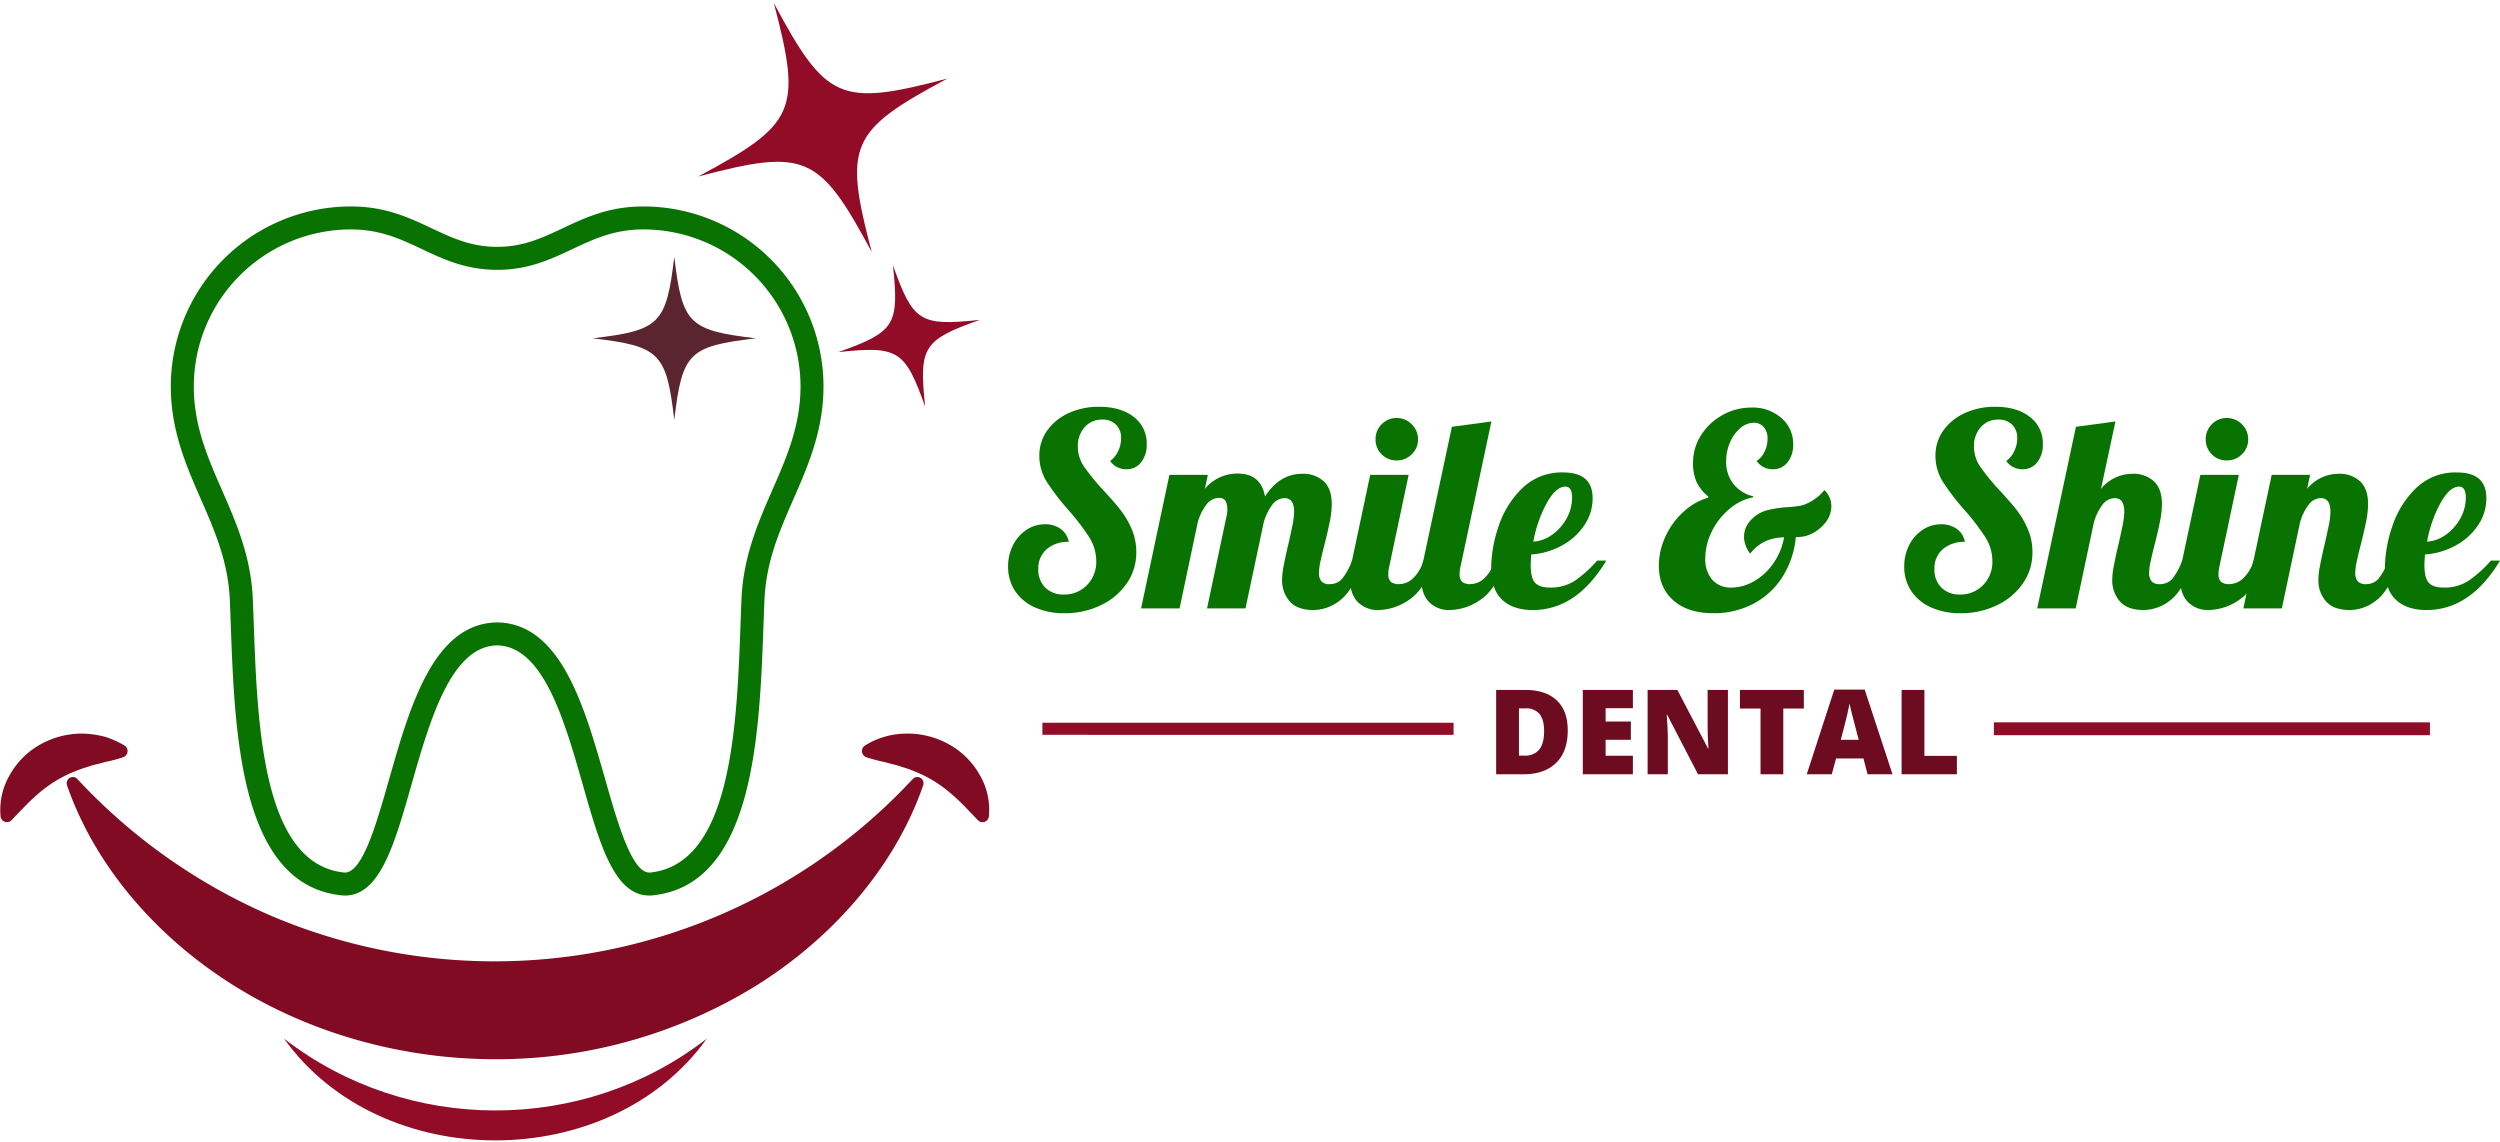 <svg xmlns="http://www.w3.org/2000/svg" xmlns:xlink="http://www.w3.org/1999/xlink" width="792.811" height="362" viewBox="0 0 792.811 362"><defs><clipPath id="clip-path"><path id="Path_4140" data-name="Path 4140" d="M194.953,89.406h51.758v51.758H194.953Zm0,0"></path></clipPath><clipPath id="clip-path-2"><path id="Path_4142" data-name="Path 4142" d="M61.145,73.469H268.176V292H61.145Zm0,0"></path></clipPath><clipPath id="clip-path-3"><path id="Path_4147" data-name="Path 4147" d="M272,92h46v45H272Zm0,0"></path></clipPath><clipPath id="clip-path-4"><path id="Path_4146" data-name="Path 4146" d="M267.746,97.23l44.859-10.219,10.219,44.859-44.859,10.215Zm0,0"></path></clipPath><clipPath id="clip-path-7"><path id="Path_4152" data-name="Path 4152" d="M228,8h80V88H228Zm0,0"></path></clipPath><clipPath id="clip-path-8"><path id="Path_4151" data-name="Path 4151" d="M212.934,24.488,291.879-6.547,322.914,72.4l-78.941,31.036Zm0,0"></path></clipPath><clipPath id="clip-path-11"><path id="Path_4154" data-name="Path 4154" d="M28,254H300v89.91H28Zm0,0"></path></clipPath><clipPath id="clip-path-12"><path id="Path_4156" data-name="Path 4156" d="M7,240.4H48V269H7Zm0,0"></path></clipPath><clipPath id="clip-path-13"><path id="Path_4158" data-name="Path 4158" d="M280,240.4h41V269H280Zm0,0"></path></clipPath><clipPath id="clip-path-14"><path id="Path_4163" data-name="Path 4163" d="M97,337H232v33H97Zm0,0"></path></clipPath><clipPath id="clip-path-15"><path id="Path_4162" data-name="Path 4162" d="M164.074,416.73l-73.2-73.2,73.2-73.2,73.2,73.2Zm0,0"></path></clipPath><clipPath id="clip-path-18"><path id="Path_4168" data-name="Path 4168" d="M339,259H470v5H339Zm0,0"></path></clipPath><clipPath id="clip-path-19"><path id="Path_4167" data-name="Path 4167" d="M337.652,261.648l67.1-67.1,67.1,67.1-67.1,67.1Zm0,0"></path></clipPath><clipPath id="clip-path-22"><path id="Path_4190" data-name="Path 4190" d="M641,259H780v5H641Zm0,0"></path></clipPath><clipPath id="clip-path-23"><path id="Path_4189" data-name="Path 4189" d="M639.27,261.641l71.164-71.164L781.6,261.641,710.434,332.8Zm0,0"></path></clipPath></defs><g id="Group_54893" data-name="Group 54893" transform="translate(-6810 -10938)"><g id="Group_54892" data-name="Group 54892"><g id="Group_54815" data-name="Group 54815" transform="translate(6803 10930)" clip-path="url(#clip-path)"><path id="Path_4139" data-name="Path 4139" d="M220.832,89.406c-2.523,21.313-4.566,23.356-25.879,25.879.043,0,.09.012.133.016,21.187,2.515,23.23,4.6,25.746,25.863,2.523-21.312,4.566-23.355,25.879-25.879C225.4,112.762,223.355,110.719,220.832,89.406Zm0,0" fill="#5b2530"></path></g><g id="Group_54816" data-name="Group 54816" transform="translate(6803 10930)" clip-path="url(#clip-path-2)"><path id="Path_4141" data-name="Path 4141" d="M211.047,73.469c-10.914,0-18.383,3.516-25.606,6.918-6.433,3.031-12.507,5.895-20.781,5.895s-14.351-2.863-20.785-5.895c-7.223-3.4-14.691-6.918-25.605-6.918A57.135,57.135,0,0,0,61.164,130.5c0,13.984,4.852,25.09,9.547,35.832,4.453,10.18,8.652,19.8,9.176,31.93.109,2.554.207,5.23.3,8,1.266,34.718,2.992,82.269,35.082,85.672a11.06,11.06,0,0,0,1.129.058c11.071,0,15.688-16.2,21.036-34.953,5.871-20.582,12.523-43.91,27.046-44.371h.352c14.519.461,21.172,23.789,27.043,44.371,5.348,18.758,9.965,34.953,21.035,34.953a5.525,5.525,0,0,0,1.133-.058c32.09-3.4,33.816-50.954,35.078-85.672.1-2.766.2-5.442.309-8,.519-12.133,4.722-21.75,9.171-31.93,4.7-10.742,9.551-21.848,9.551-35.832A57.141,57.141,0,0,0,211.047,73.469Zm40.875,89.953c-4.524,10.344-9.2,21.043-9.777,34.531-.11,2.57-.207,5.262-.309,8.043-1.164,32.059-2.762,75.957-28.559,78.692-.121.011-.242.019-.363.019-5.566,0-10.059-15.758-14.023-29.664-6.555-22.98-13.981-49.027-33.809-49.652l-.469-.012-.359.012c-19.848.625-27.277,26.672-33.832,49.652-4.047,14.2-8.559,30.273-14.383,29.645C90.242,281.953,88.645,238.055,87.48,206c-.1-2.781-.2-5.473-.309-8.043-.578-13.488-5.254-24.183-9.777-34.531-4.6-10.52-8.937-20.453-8.937-32.918a49.835,49.835,0,0,1,49.813-49.75c9.277,0,15.7,3.023,22.5,6.223,6.875,3.238,13.98,6.586,23.894,6.59s17.016-3.352,23.891-6.59c6.8-3.2,13.215-6.223,22.5-6.223a49.837,49.837,0,0,1,49.812,49.75C260.859,142.969,256.52,152.9,251.922,163.422Zm0,0" fill="#087300"></path></g><g id="Group_54820" data-name="Group 54820" transform="translate(6803 10930)" clip-path="url(#clip-path-3)"><g id="Group_54819" data-name="Group 54819" clip-path="url(#clip-path-4)"><g id="Group_54818" data-name="Group 54818" clip-path="url(#clip-path-4)"><g id="Group_54817" data-name="Group 54817" clip-path="url(#clip-path-4)"><path id="Path_4143" data-name="Path 4143" d="M290.176,92.121c2.023,18.969.652,21.145-17.321,27.535l.118-.011c18.859-2,21.043-.6,27.422,17.335-2.024-18.972-.653-21.148,17.32-27.539C298.746,111.461,296.57,110.094,290.176,92.121Zm0,0" fill="#920b27"></path></g></g></g></g><g id="Group_54824" data-name="Group 54824" transform="translate(6803 10930)" clip-path="url(#clip-path-7)"><g id="Group_54823" data-name="Group 54823" clip-path="url(#clip-path-8)"><g id="Group_54822" data-name="Group 54822" clip-path="url(#clip-path-8)"><g id="Group_54821" data-name="Group 54821" clip-path="url(#clip-path-8)"><path id="Path_4148" data-name="Path 4148" d="M252.406,8.973c8.934,34.02,7.039,38.363-23.953,54.988.07-.02.141-.035.211-.055,33.824-8.867,38.188-6.918,54.777,24.012C274.512,53.9,276.4,49.551,307.4,32.926,273.379,41.859,269.035,39.965,252.406,8.973Zm0,0" fill="#920b27"></path></g></g></g></g><g id="Group_54825" data-name="Group 54825" transform="translate(6803 10930)" clip-path="url(#clip-path-11)"><path id="Path_4153" data-name="Path 4153" d="M296.469,255.031A180.989,180.989,0,0,1,93.3,298.551a182.241,182.241,0,0,1-61.762-43.5v-.02a2,2,0,0,0-.535-.4,1.816,1.816,0,0,0-.633-.2,1.922,1.922,0,0,0-.668.023,2.033,2.033,0,0,0-.621.246,2,2,0,0,0-.5.442,2.045,2.045,0,0,0-.324.586,1.929,1.929,0,0,0-.113.664,1.907,1.907,0,0,0,.109.66c9.117,26.246,29.141,48.8,53.484,63.844,24.438,15.156,53.442,22.988,82.274,23.011a156.892,156.892,0,0,0,82.265-23.011c24.344-15.055,44.367-37.59,53.489-63.844a2,2,0,0,0,0-1.324,2.071,2.071,0,0,0-.329-.586,2.018,2.018,0,0,0-.5-.442,1.874,1.874,0,0,0-.622-.246,1.948,1.948,0,0,0-1.3.18,1.858,1.858,0,0,0-.532.4Zm0,0" fill="#800b23"></path></g><g id="Group_54826" data-name="Group 54826" transform="translate(6803 10930)" clip-path="url(#clip-path-12)"><path id="Path_4155" data-name="Path 4155" d="M40.117,249.7a51.5,51.5,0,0,0,5.7-1.476l.277-.1a2.069,2.069,0,0,0,1.352-1.75,2.07,2.07,0,0,0-.992-1.976,30.748,30.748,0,0,0-5.988-2.7,30.8,30.8,0,0,0-6.6-1.035A26.744,26.744,0,0,0,20.313,243.8a25.089,25.089,0,0,0-10.129,9.816,21.9,21.9,0,0,0-3,13.3,2,2,0,0,0,.43,1.043,2,2,0,0,0,2.035.715,1.987,1.987,0,0,0,.98-.551l.285-.293c2.727-2.8,5.168-5.492,7.66-7.637a41.628,41.628,0,0,1,7.617-5.433,43.6,43.6,0,0,1,8.785-3.617C36.582,250.52,38.348,250.277,40.117,249.7Zm0,0" fill="#800b23"></path></g><g id="Group_54827" data-name="Group 54827" transform="translate(6803 10930)" clip-path="url(#clip-path-13)"><path id="Path_4157" data-name="Path 4157" d="M317.617,253.621a25.128,25.128,0,0,0-10.133-9.816,26.736,26.736,0,0,0-13.546-3.145,24.758,24.758,0,0,0-12.586,3.735,2.069,2.069,0,0,0-.993,1.976,2.065,2.065,0,0,0,.422,1.074,2.031,2.031,0,0,0,.93.676l.277.1a51.453,51.453,0,0,0,5.692,1.476c1.769.582,3.535.825,5.121,1.45a43.909,43.909,0,0,1,8.789,3.617,41.964,41.964,0,0,1,7.617,5.433c2.5,2.145,4.941,4.84,7.66,7.637l.281.293a2.008,2.008,0,0,0,.981.551,1.956,1.956,0,0,0,1.121-.059,2.031,2.031,0,0,0,1.344-1.7A21.71,21.71,0,0,0,317.617,253.621Zm0,0" fill="#800b23"></path></g><g id="Group_54831" data-name="Group 54831" transform="translate(6803 10930)" clip-path="url(#clip-path-14)"><g id="Group_54830" data-name="Group 54830" clip-path="url(#clip-path-15)"><g id="Group_54829" data-name="Group 54829" clip-path="url(#clip-path-15)"><g id="Group_54828" data-name="Group 54828" clip-path="url(#clip-path-15)"><path id="Path_4159" data-name="Path 4159" d="M231.141,337.375c-30.758,43.008-103.321,43.047-134.059,0C136.23,367.727,192.008,367.77,231.141,337.375Zm0,0" fill="#920b27"></path></g></g></g></g></g><g id="Group_54891" data-name="Group 54891" transform="translate(-2 -22.533)"><g id="Group_54835" data-name="Group 54835" transform="translate(6803 10930)" clip-path="url(#clip-path-18)"><g id="Group_54834" data-name="Group 54834" clip-path="url(#clip-path-19)"><g id="Group_54833" data-name="Group 54833" clip-path="url(#clip-path-19)"><g id="Group_54832" data-name="Group 54832" clip-path="url(#clip-path-19)"><path id="Path_4164" data-name="Path 4164" d="M339.57,263.566v-3.839l130.391,0v3.843Zm0,0" fill="#920b27"></path></g></g></g></g><g id="Group_54838" data-name="Group 54838" transform="translate(6803 10930)"><g id="Group_54837" data-name="Group 54837" transform="translate(325.817 223.47)"><g id="Group_54836" data-name="Group 54836"><path id="Path_4169" data-name="Path 4169" d="M20.75,1.531A22.407,22.407,0,0,1,11.344-.328,14.592,14.592,0,0,1,5.078-5.547a13.756,13.756,0,0,1-2.2-7.75,14.6,14.6,0,0,1,1.563-6.766,12.588,12.588,0,0,1,4.234-4.828,10.39,10.39,0,0,1,5.891-1.781,8.261,8.261,0,0,1,5,1.484,6.373,6.373,0,0,1,2.547,4.094,10.167,10.167,0,0,0-7.031,2.344,8,8,0,0,0-2.625,6.3,7.9,7.9,0,0,0,2.2,5.844,7.9,7.9,0,0,0,5.844,2.2,9.9,9.9,0,0,0,7.406-3,10.457,10.457,0,0,0,2.922-7.578,14.044,14.044,0,0,0-2.2-7.531,71.485,71.485,0,0,0-6.609-8.656,74.054,74.054,0,0,1-6.906-9.016,15.352,15.352,0,0,1-2.328-8.25,13.508,13.508,0,0,1,2.453-7.922,16.847,16.847,0,0,1,6.781-5.547,22.666,22.666,0,0,1,9.734-2.031q6.873,0,10.969,3.219a10.418,10.418,0,0,1,4.109,8.641,8.857,8.857,0,0,1-1.781,5.75,5.68,5.68,0,0,1-4.656,2.2,6.09,6.09,0,0,1-5.156-2.625,8.177,8.177,0,0,0,2.531-3.125,9.305,9.305,0,0,0,.938-4.078,5.842,5.842,0,0,0-1.609-4.312,5.969,5.969,0,0,0-4.406-1.609,7.091,7.091,0,0,0-5.547,2.422,8.839,8.839,0,0,0-2.156,6.125,11.185,11.185,0,0,0,1.938,6.313,68.672,68.672,0,0,0,6.109,7.5q3.387,3.645,5.453,6.266a27.117,27.117,0,0,1,3.563,6.063,18.429,18.429,0,0,1,1.484,7.406,17.023,17.023,0,0,1-3.016,9.828A20.686,20.686,0,0,1,32.3-1.016,25.952,25.952,0,0,1,20.75,1.531Zm0,0" fill="#087300"></path></g></g></g><g id="Group_54841" data-name="Group 54841" transform="translate(6803 10930)"><g id="Group_54840" data-name="Group 54840" transform="translate(374.084 223.47)"><g id="Group_54839" data-name="Group 54839"><path id="Path_4170" data-name="Path 4170" d="M51.484.516q-5.156,0-7.578-2.75A10.023,10.023,0,0,1,41.5-9.062a21.883,21.883,0,0,1,.422-4.016q.422-2.25.891-4.359t.625-2.719q.686-2.965,1.281-5.844a24.214,24.214,0,0,0,.594-4.656q0-4.313-3.047-4.313a4.918,4.918,0,0,0-3.906,2.156,16.624,16.624,0,0,0-2.7,5.625L29.891,0H17.7l6.172-29.219a8.345,8.345,0,0,0,.266-2.109q0-3.732-2.547-3.734a5.138,5.138,0,0,0-4.109,2.172,16.075,16.075,0,0,0-2.75,5.7L8.984,0h-12.2L5.766-42.344H17.953l-.937,4.406a13.428,13.428,0,0,1,10.344-4.828q7.453,0,8.719,7.281,4.652-7.2,11.766-7.2A9.632,9.632,0,0,1,54.7-40.312q2.543,2.379,2.547,7.2a28.62,28.62,0,0,1-.594,5.469q-.6,3-1.687,7.313Q54.277-17.7,53.734-15.2a19.459,19.459,0,0,0-.547,3.938,4.126,4.126,0,0,0,.75,2.641,3.256,3.256,0,0,0,2.641.922,5,5,0,0,0,4.047-1.812,21.569,21.569,0,0,0,3.063-5.641h3.547Q64.105-5.84,60-2.656A13.771,13.771,0,0,1,51.484.516Zm0,0" fill="#087300"></path></g></g></g><g id="Group_54844" data-name="Group 54844" transform="translate(6803 10930)"><g id="Group_54843" data-name="Group 54843" transform="translate(437.763 223.47)"><g id="Group_54842" data-name="Group 54842"><path id="Path_4171" data-name="Path 4171" d="M14.141-46.922a6.481,6.481,0,0,1-4.75-1.937,6.481,6.481,0,0,1-1.937-4.75,6.6,6.6,0,0,1,1.938-4.781,6.418,6.418,0,0,1,4.75-1.984,6.531,6.531,0,0,1,4.781,1.984,6.5,6.5,0,0,1,2,4.781,6.389,6.389,0,0,1-2,4.75A6.6,6.6,0,0,1,14.141-46.922ZM8.391.516A8.8,8.8,0,0,1,1.813-2.031Q-.672-4.574-.672-9.656A29.866,29.866,0,0,1,0-15.156L5.766-42.344H17.953l-6.094,28.8a10.228,10.228,0,0,0-.344,2.7,3.13,3.13,0,0,0,.8,2.422,3.984,3.984,0,0,0,2.672.719,6.429,6.429,0,0,0,4.578-2.078,11.8,11.8,0,0,0,3.047-5.375h3.563Q23.031-6.016,18.125-2.75A17.485,17.485,0,0,1,8.391.516Zm0,0" fill="#087300"></path></g></g></g><g id="Group_54847" data-name="Group 54847" transform="translate(6803 10930)"><g id="Group_54846" data-name="Group 54846" transform="translate(460.372 223.47)"><g id="Group_54845" data-name="Group 54845"><path id="Path_4172" data-name="Path 4172" d="M8.391.516A8.8,8.8,0,0,1,1.813-2.031Q-.672-4.574-.672-9.656A29.866,29.866,0,0,1,0-15.156L9.063-57.594l12.531-1.687L11.859-13.547a10.228,10.228,0,0,0-.344,2.7,3.13,3.13,0,0,0,.8,2.422,3.984,3.984,0,0,0,2.672.719,6.429,6.429,0,0,0,4.578-2.078,11.8,11.8,0,0,0,3.047-5.375h3.563Q23.031-6.016,18.125-2.75A17.485,17.485,0,0,1,8.391.516Zm0,0" fill="#087300"></path></g></g></g><g id="Group_54850" data-name="Group 54850" transform="translate(6803 10930)"><g id="Group_54849" data-name="Group 54849" transform="translate(482.982 223.47)"><g id="Group_54848" data-name="Group 54848"><path id="Path_4173" data-name="Path 4173" d="M12.109.516Q5.84.516,2.375-2.75t-3.469-10.2A42.075,42.075,0,0,1,1.188-25.828,29.882,29.882,0,0,1,8.625-37.984a17.9,17.9,0,0,1,13.141-5.125q9.311,0,9.313,8.141a15.147,15.147,0,0,1-2.719,8.719,19.872,19.872,0,0,1-7.187,6.391,23.294,23.294,0,0,1-9.562,2.75c-.117,1.7-.172,2.828-.172,3.391q0,4.16,1.438,5.641t4.656,1.469a14.072,14.072,0,0,0,7.828-2.109,38.056,38.056,0,0,0,7.156-6.438h2.891Q26,.518,12.109.516Zm.172-21.688a11.2,11.2,0,0,0,5.969-2.2,15.438,15.438,0,0,0,4.578-5.156,13.476,13.476,0,0,0,1.734-6.609q0-3.48-2.125-3.484-3.047,0-5.969,5.344A40.446,40.446,0,0,0,12.281-21.172Zm0,0" fill="#087300"></path></g></g></g><g id="Group_54853" data-name="Group 54853" transform="translate(6803 10930)"><g id="Group_54852" data-name="Group 54852" transform="translate(533.874 223.47)"><g id="Group_54851" data-name="Group 54851"><path id="Path_4174" data-name="Path 4174" d="M55.641-34.3a8.316,8.316,0,0,1,.25,1.953,8.448,8.448,0,0,1-2.25,5.578,12.235,12.235,0,0,1-5.625,3.734,12.126,12.126,0,0,1-3.391.422A28.517,28.517,0,0,1,40.359-9.937a24.355,24.355,0,0,1-9.2,8.469,26.715,26.715,0,0,1-12.687,3q-8.051,0-12.672-4.062Q1.186-6.609,1.188-13.547A22,22,0,0,1,3.25-22.734a24.137,24.137,0,0,1,5.672-7.828,19.953,19.953,0,0,1,7.938-4.578v-.344a13.4,13.4,0,0,1-3.734-4.656,14.93,14.93,0,0,1-1.094-6.094,16.062,16.062,0,0,1,2.484-8.594A18.456,18.456,0,0,1,21.3-61.266a18.534,18.534,0,0,1,9.281-2.422,13.715,13.715,0,0,1,9.469,3.313A10.691,10.691,0,0,1,43.781-52,8.736,8.736,0,0,1,42-46.328a5.706,5.706,0,0,1-4.656,2.2,6.09,6.09,0,0,1-5.156-2.625,6.763,6.763,0,0,0,2.484-2.875,9.106,9.106,0,0,0,.984-4.156A5.477,5.477,0,0,0,34.469-57.5a4.061,4.061,0,0,0-3.219-1.359,6.532,6.532,0,0,0-4.234,1.7,11.909,11.909,0,0,0-3.266,4.531,14.927,14.927,0,0,0-1.219,5.969A11.251,11.251,0,0,0,24.813-39.5a11.153,11.153,0,0,0,6.266,3.938v.328a16.6,16.6,0,0,0-7.5,3.688A21.638,21.638,0,0,0,18-24.422a18.925,18.925,0,0,0-2.078,8.5,9.9,9.9,0,0,0,2.2,6.859,7.768,7.768,0,0,0,6.094,2.453,14.318,14.318,0,0,0,7.188-2.031,18.759,18.759,0,0,0,6.109-5.672,20.71,20.71,0,0,0,3.391-8.219,15.776,15.776,0,0,0-3.891.516,12.4,12.4,0,0,0-6.7,4.484l-.25.078A9.108,9.108,0,0,1,28.547-20.5a6.784,6.784,0,0,1-.344-2.2,7.551,7.551,0,0,1,2.031-5.156,10.82,10.82,0,0,1,5.078-3.219,36.26,36.26,0,0,1,6.516-1.016,34.34,34.34,0,0,0,4.828-.594,13.928,13.928,0,0,0,3.938-1.984,13.324,13.324,0,0,0,3.016-2.766h.172A7.784,7.784,0,0,1,55.641-34.3Zm0,0" fill="#087300"></path></g></g></g><g id="Group_54856" data-name="Group 54856" transform="translate(6803 10930)"><g id="Group_54855" data-name="Group 54855" transform="translate(610.001 223.47)"><g id="Group_54854" data-name="Group 54854"><path id="Path_4175" data-name="Path 4175" d="M20.75,1.531A22.407,22.407,0,0,1,11.344-.328,14.592,14.592,0,0,1,5.078-5.547a13.756,13.756,0,0,1-2.2-7.75,14.6,14.6,0,0,1,1.563-6.766,12.588,12.588,0,0,1,4.234-4.828,10.39,10.39,0,0,1,5.891-1.781,8.261,8.261,0,0,1,5,1.484,6.373,6.373,0,0,1,2.547,4.094,10.167,10.167,0,0,0-7.031,2.344,8,8,0,0,0-2.625,6.3,7.9,7.9,0,0,0,2.2,5.844,7.9,7.9,0,0,0,5.844,2.2,9.9,9.9,0,0,0,7.406-3,10.457,10.457,0,0,0,2.922-7.578,14.044,14.044,0,0,0-2.2-7.531,71.485,71.485,0,0,0-6.609-8.656,74.054,74.054,0,0,1-6.906-9.016,15.352,15.352,0,0,1-2.328-8.25,13.508,13.508,0,0,1,2.453-7.922,16.847,16.847,0,0,1,6.781-5.547,22.666,22.666,0,0,1,9.734-2.031q6.873,0,10.969,3.219a10.418,10.418,0,0,1,4.109,8.641,8.857,8.857,0,0,1-1.781,5.75,5.68,5.68,0,0,1-4.656,2.2,6.09,6.09,0,0,1-5.156-2.625,8.177,8.177,0,0,0,2.531-3.125,9.305,9.305,0,0,0,.938-4.078,5.842,5.842,0,0,0-1.609-4.312,5.969,5.969,0,0,0-4.406-1.609,7.091,7.091,0,0,0-5.547,2.422,8.839,8.839,0,0,0-2.156,6.125,11.185,11.185,0,0,0,1.938,6.313,68.672,68.672,0,0,0,6.109,7.5q3.387,3.645,5.453,6.266a27.117,27.117,0,0,1,3.563,6.063,18.429,18.429,0,0,1,1.484,7.406,17.023,17.023,0,0,1-3.016,9.828A20.686,20.686,0,0,1,32.3-1.016,25.952,25.952,0,0,1,20.75,1.531Zm0,0" fill="#087300"></path></g></g></g><g id="Group_54859" data-name="Group 54859" transform="translate(6803 10930)"><g id="Group_54858" data-name="Group 54858" transform="translate(658.268 223.47)"><g id="Group_54857" data-name="Group 54857"><path id="Path_4176" data-name="Path 4176" d="M30.578.516q-5.174,0-7.594-2.75a10.023,10.023,0,0,1-2.406-6.828A21.892,21.892,0,0,1,21-13.078q.422-2.25.891-4.359c.313-1.414.524-2.32.641-2.719Q23.2-23.121,23.8-26a24.214,24.214,0,0,0,.594-4.656q0-4.313-3.047-4.313a4.918,4.918,0,0,0-3.906,2.156,16.626,16.626,0,0,0-2.7,5.625L8.984,0h-12.2L9.063-57.594l12.531-1.687L17.016-37.937a12.922,12.922,0,0,1,9.922-4.75,9.605,9.605,0,0,1,6.844,2.375q2.543,2.379,2.547,7.2a28.62,28.62,0,0,1-.594,5.469q-.6,3-1.687,7.313Q33.355-17.7,32.813-15.2a19.46,19.46,0,0,0-.547,3.938,4.059,4.059,0,0,0,.766,2.641,3.231,3.231,0,0,0,2.625.922,5.049,5.049,0,0,0,4.063-1.812,21.26,21.26,0,0,0,3.047-5.641h3.563q-3.141,9.316-7.25,12.5A13.754,13.754,0,0,1,30.578.516Zm0,0" fill="#087300"></path></g></g></g><g id="Group_54862" data-name="Group 54862" transform="translate(6803 10930)"><g id="Group_54861" data-name="Group 54861" transform="translate(701.032 223.47)"><g id="Group_54860" data-name="Group 54860"><path id="Path_4177" data-name="Path 4177" d="M14.141-46.922a6.481,6.481,0,0,1-4.75-1.937,6.481,6.481,0,0,1-1.937-4.75,6.6,6.6,0,0,1,1.938-4.781,6.418,6.418,0,0,1,4.75-1.984,6.531,6.531,0,0,1,4.781,1.984,6.5,6.5,0,0,1,2,4.781,6.389,6.389,0,0,1-2,4.75A6.6,6.6,0,0,1,14.141-46.922ZM8.391.516A8.8,8.8,0,0,1,1.813-2.031Q-.672-4.574-.672-9.656A29.866,29.866,0,0,1,0-15.156L5.766-42.344H17.953l-6.094,28.8a10.228,10.228,0,0,0-.344,2.7,3.13,3.13,0,0,0,.8,2.422,3.984,3.984,0,0,0,2.672.719,6.429,6.429,0,0,0,4.578-2.078,11.8,11.8,0,0,0,3.047-5.375h3.563Q23.031-6.016,18.125-2.75A17.485,17.485,0,0,1,8.391.516Zm0,0" fill="#087300"></path></g></g></g><g id="Group_54865" data-name="Group 54865" transform="translate(6803 10930)"><g id="Group_54864" data-name="Group 54864" transform="translate(723.641 223.47)"><g id="Group_54863" data-name="Group 54863"><path id="Path_4178" data-name="Path 4178" d="M30.578.516q-5.174,0-7.594-2.75a10.023,10.023,0,0,1-2.406-6.828A21.892,21.892,0,0,1,21-13.078q.422-2.25.891-4.359c.313-1.414.524-2.32.641-2.719Q23.2-23.121,23.8-26a24.214,24.214,0,0,0,.594-4.656q0-4.313-3.047-4.313a4.918,4.918,0,0,0-3.906,2.156,16.626,16.626,0,0,0-2.7,5.625L8.984,0h-12.2L5.766-42.344H17.953l-.937,4.406a12.922,12.922,0,0,1,9.922-4.75,9.605,9.605,0,0,1,6.844,2.375q2.543,2.379,2.547,7.2a28.62,28.62,0,0,1-.594,5.469q-.6,3-1.687,7.313Q33.355-17.7,32.813-15.2a19.46,19.46,0,0,0-.547,3.938,4.059,4.059,0,0,0,.766,2.641,3.231,3.231,0,0,0,2.625.922,5.049,5.049,0,0,0,4.063-1.812,21.26,21.26,0,0,0,3.047-5.641h3.563q-3.141,9.316-7.25,12.5A13.754,13.754,0,0,1,30.578.516Zm0,0" fill="#087300"></path></g></g></g><g id="Group_54868" data-name="Group 54868" transform="translate(6803 10930)"><g id="Group_54867" data-name="Group 54867" transform="translate(766.404 223.47)"><g id="Group_54866" data-name="Group 54866"><path id="Path_4179" data-name="Path 4179" d="M12.109.516Q5.84.516,2.375-2.75t-3.469-10.2A42.075,42.075,0,0,1,1.188-25.828,29.882,29.882,0,0,1,8.625-37.984a17.9,17.9,0,0,1,13.141-5.125q9.311,0,9.313,8.141a15.147,15.147,0,0,1-2.719,8.719,19.872,19.872,0,0,1-7.187,6.391,23.294,23.294,0,0,1-9.562,2.75c-.117,1.7-.172,2.828-.172,3.391q0,4.16,1.438,5.641t4.656,1.469a14.072,14.072,0,0,0,7.828-2.109,38.056,38.056,0,0,0,7.156-6.438h2.891Q26,.518,12.109.516Zm.172-21.688a11.2,11.2,0,0,0,5.969-2.2,15.438,15.438,0,0,0,4.578-5.156,13.476,13.476,0,0,0,1.734-6.609q0-3.48-2.125-3.484-3.047,0-5.969,5.344A40.446,40.446,0,0,0,12.281-21.172Zm0,0" fill="#087300"></path></g></g></g><g id="Group_54871" data-name="Group 54871" transform="translate(6803 10930)"><g id="Group_54870" data-name="Group 54870" transform="translate(480.576 276.08)"><g id="Group_54869" data-name="Group 54869"><path id="Path_4180" data-name="Path 4180" d="M25.594-13.937q0,6.691-3.687,10.313T11.547,0H2.891V-26.75h9.25q6.451,0,9.953,3.3T25.594-13.937Zm-7.5.25q0-3.668-1.453-5.437a5.375,5.375,0,0,0-4.422-1.781H10.125V-5.922h1.609a5.8,5.8,0,0,0,4.813-1.906Q18.094-9.75,18.094-13.687Zm0,0" fill="#6d0c20"></path></g></g></g><g id="Group_54874" data-name="Group 54874" transform="translate(6803 10930)"><g id="Group_54873" data-name="Group 54873" transform="translate(508.058 276.08)"><g id="Group_54872" data-name="Group 54872"><path id="Path_4181" data-name="Path 4181" d="M18.766,0H2.891V-26.75H18.766v5.8H10.125v4.219h8v5.8h-8v5.047h8.641Zm0,0" fill="#6d0c20"></path></g></g></g><g id="Group_54877" data-name="Group 54877" transform="translate(6803 10930)"><g id="Group_54876" data-name="Group 54876" transform="translate(528.609 276.08)"><g id="Group_54875" data-name="Group 54875"><path id="Path_4182" data-name="Path 4182" d="M28.359,0H18.875L9.109-18.844H8.953q.34,4.453.344,6.781V0H2.891V-26.75h9.437L22.063-8.156h.109q-.252-4.043-.25-6.5V-26.75h6.438Zm0,0" fill="#6d0c20"></path></g></g></g><g id="Group_54880" data-name="Group 54880" transform="translate(6803 10930)"><g id="Group_54879" data-name="Group 54879" transform="translate(559.839 276.08)"><g id="Group_54878" data-name="Group 54878"><path id="Path_4183" data-name="Path 4183" d="M14.688,0H7.469V-20.844H.938V-26.75H21.2v5.906H14.688Zm0,0" fill="#6d0c20"></path></g></g></g><g id="Group_54883" data-name="Group 54883" transform="translate(6803 10930)"><g id="Group_54882" data-name="Group 54882" transform="translate(581.963 276.08)"><g id="Group_54881" data-name="Group 54881"><path id="Path_4184" data-name="Path 4184" d="M19.3,0,17.984-5.016H9.3L7.938,0H0L8.734-26.859h9.641L27.2,0ZM16.484-10.937l-1.156-4.391q-.41-1.465-.984-3.781t-.75-3.344q-.176.938-.656,3.078T10.8-10.937Zm0,0" fill="#6d0c20"></path></g></g></g><g id="Group_54886" data-name="Group 54886" transform="translate(6803 10930)"><g id="Group_54885" data-name="Group 54885" transform="translate(609.152 276.08)"><g id="Group_54884" data-name="Group 54884"><path id="Path_4185" data-name="Path 4185" d="M2.891,0V-26.75h7.234V-5.844h10.3V0Zm0,0" fill="#6d0c20"></path></g></g></g><g id="Group_54890" data-name="Group 54890" transform="translate(6803 10930)" clip-path="url(#clip-path-22)"><g id="Group_54889" data-name="Group 54889" clip-path="url(#clip-path-23)"><g id="Group_54888" data-name="Group 54888" clip-path="url(#clip-path-23)"><g id="Group_54887" data-name="Group 54887" clip-path="url(#clip-path-23)"><path id="Path_4186" data-name="Path 4186" d="M641.3,263.68v-4.075l138.293,0v4.074Zm0,0" fill="#920b27"></path></g></g></g></g></g></g></svg>